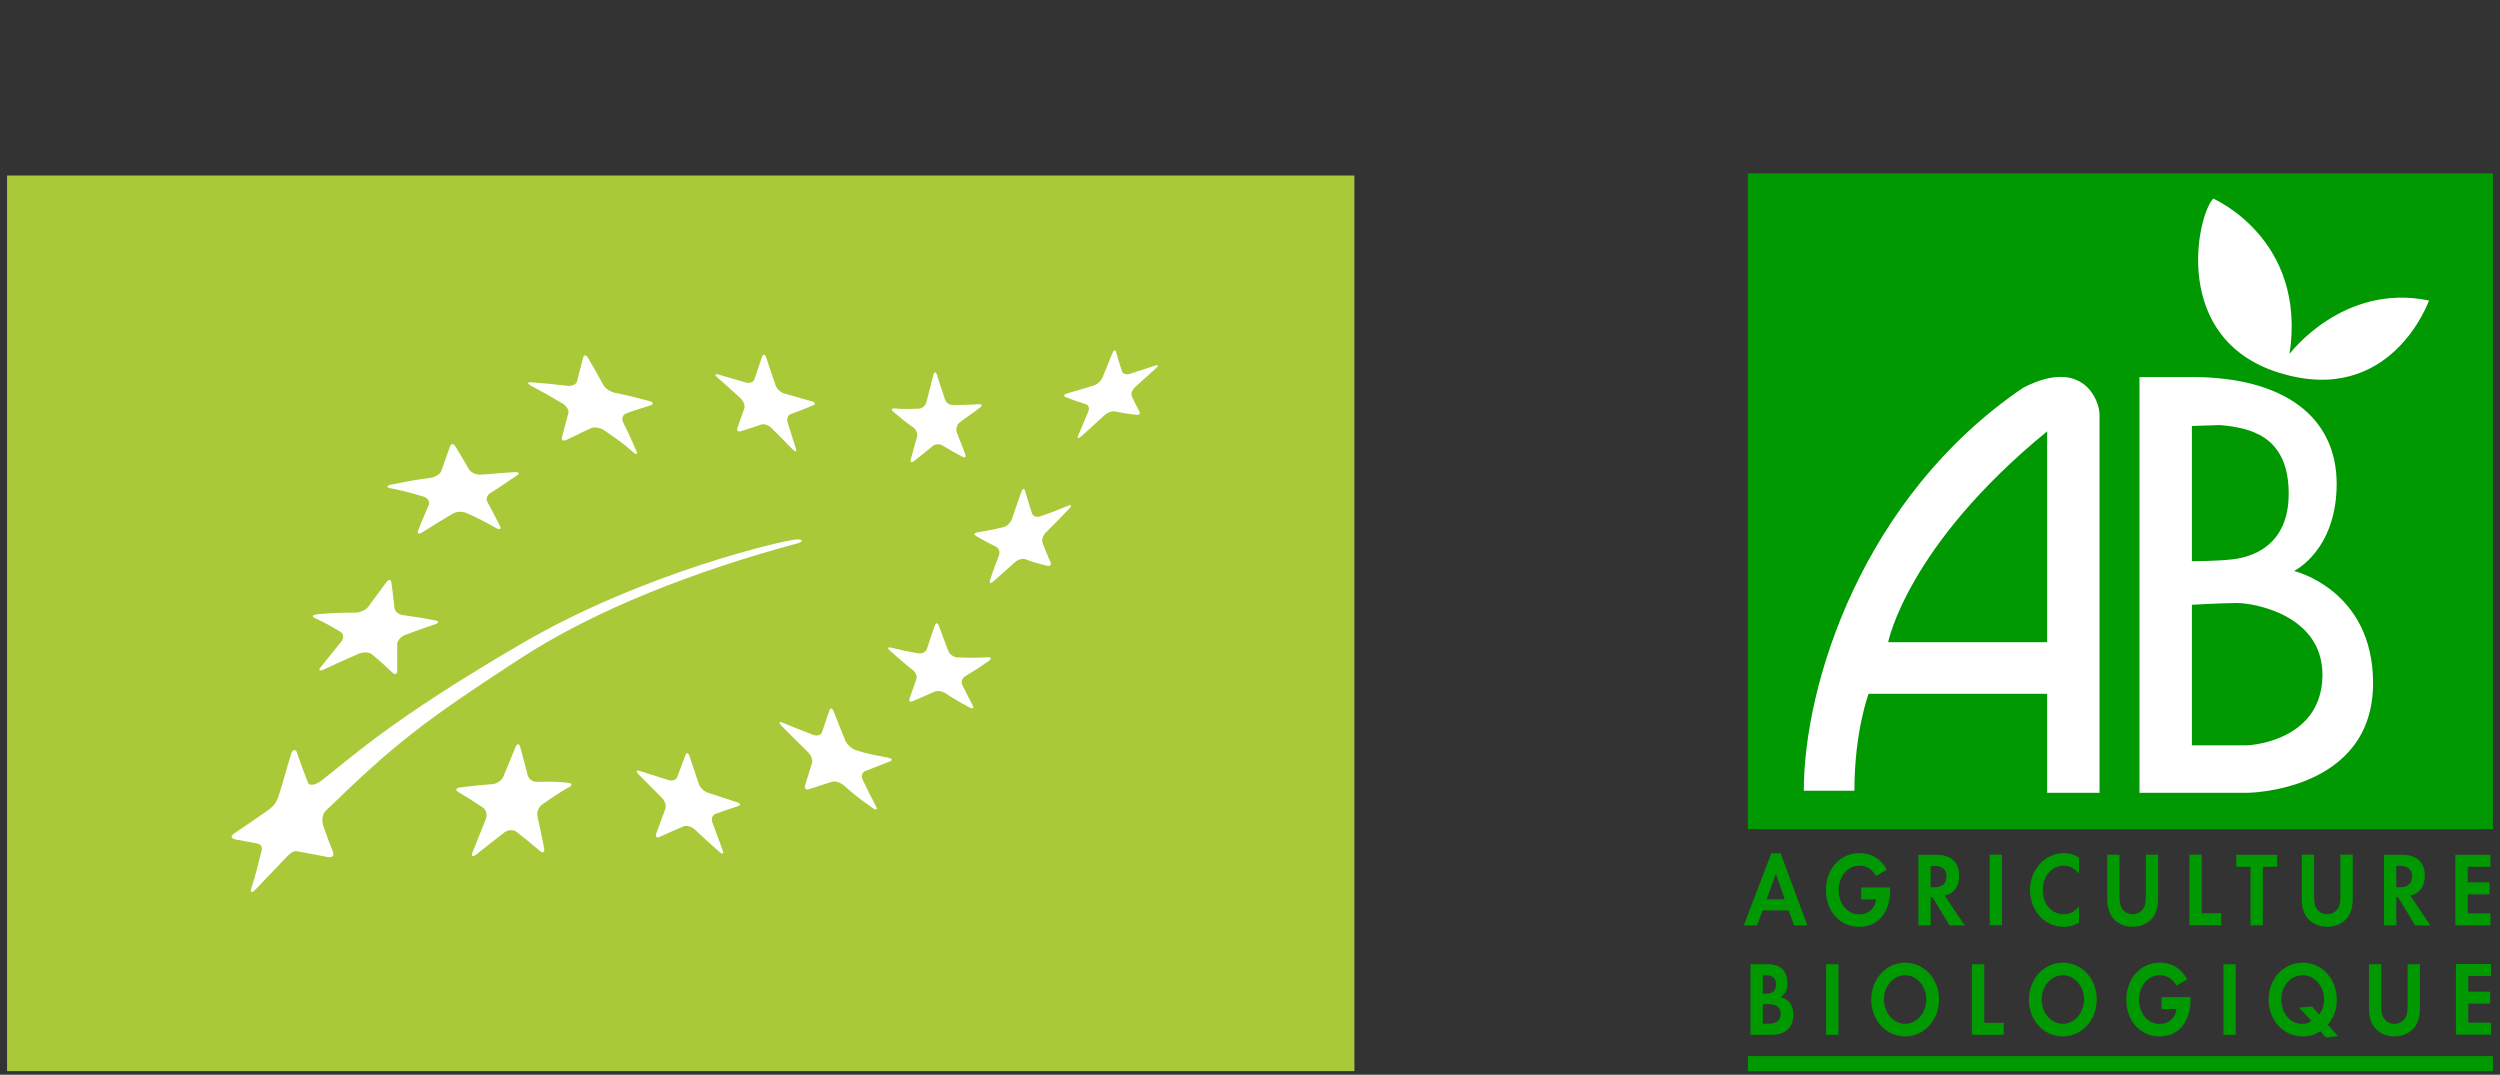 <svg xmlns="http://www.w3.org/2000/svg" width="321" height="138" viewBox="0 0 321 138" fill="none"><rect x="0" y="0" width="321" height="138" fill="#333333" stroke="none"/><g clip-path="url(#clip0_915_1302)"><path d="M173.908 22.535H0.908V137.535H173.908V22.535Z" fill="#A9C938"></path><path d="M68.281 49.089C70.13 49.229 71.038 49.326 72.844 49.542C73.428 49.617 73.99 49.359 74.087 48.96C74.401 47.752 74.563 47.138 74.876 45.909C74.974 45.51 75.276 45.553 75.525 45.995C76.325 47.364 76.715 48.054 77.472 49.434C77.72 49.887 78.391 50.318 78.964 50.437C80.65 50.782 81.278 50.933 83.321 51.483C83.883 51.633 83.981 51.892 83.57 52.032C82.315 52.464 81.656 52.582 80.358 53.111C79.937 53.272 79.785 53.79 80.023 54.253C80.726 55.644 81.05 56.388 81.699 57.886C81.915 58.372 81.71 58.425 81.245 58.016C79.829 56.765 79.082 56.302 77.59 55.256C77.093 54.911 76.347 54.782 75.925 54.965C74.649 55.515 74.011 55.903 72.725 56.485C72.303 56.679 72.044 56.517 72.152 56.129C72.487 54.943 72.649 54.253 72.974 53.067C73.082 52.679 72.746 52.108 72.227 51.806C70.627 50.857 69.816 50.394 68.173 49.52C67.643 49.229 67.686 49.035 68.281 49.089Z" fill="white"></path><path d="M50.289 62.219C52.495 61.755 53.165 61.648 55.252 61.356C55.879 61.27 56.506 60.893 56.657 60.483C57.111 59.222 57.328 58.596 57.771 57.346C57.912 56.947 58.225 56.925 58.452 57.292C59.177 58.467 59.523 59.06 60.215 60.257C60.442 60.645 61.123 60.99 61.707 60.947C63.664 60.828 64.118 60.72 66.108 60.623C66.681 60.591 66.756 60.817 66.345 61.076C64.821 62.057 64.356 62.467 63.004 63.275C62.572 63.534 62.356 64.019 62.572 64.429C63.231 65.647 63.556 66.272 64.194 67.534C64.399 67.954 64.172 68.062 63.685 67.793C62.204 66.963 61.458 66.574 59.912 65.874C59.404 65.636 58.604 65.669 58.128 65.949C56.701 66.801 56.225 67.103 54.3 68.299C53.77 68.634 53.511 68.58 53.706 68.073C54.322 66.488 54.538 66.1 55.057 64.828C55.219 64.418 54.906 63.922 54.365 63.761C52.7 63.254 51.857 63.038 50.116 62.682C49.554 62.575 49.629 62.348 50.289 62.197" fill="white"></path><path d="M40.774 78.866C42.785 78.704 43.747 78.661 45.629 78.661C46.234 78.661 46.969 78.327 47.272 77.917C48.213 76.645 48.678 76.009 49.608 74.758C49.91 74.359 50.191 74.37 50.256 74.79C50.429 76.095 50.516 76.763 50.657 78.089C50.7 78.521 51.197 78.909 51.748 78.984C53.641 79.243 53.944 79.297 55.857 79.653C56.376 79.75 56.387 79.976 55.89 80.148C54.365 80.655 53.576 80.936 51.976 81.55C51.457 81.755 50.992 82.283 51.002 82.725C51.002 84.073 51.002 84.752 51.002 86.132C51.002 86.585 50.721 86.693 50.386 86.369C49.381 85.399 48.851 84.924 47.77 84.019C47.413 83.728 46.645 83.685 46.072 83.933C44.32 84.687 43.434 85.097 41.628 85.938C41.033 86.218 40.828 86.089 41.185 85.658C42.244 84.332 42.785 83.674 43.823 82.369C44.169 81.938 44.126 81.378 43.715 81.13C42.45 80.364 41.801 80.008 40.417 79.351C39.974 79.146 40.147 78.919 40.785 78.876" fill="white"></path><path d="M73.071 101.064C71.752 101.818 71.027 102.304 69.622 103.295C69.168 103.619 68.886 104.298 69.005 104.815C69.362 106.389 69.524 107.198 69.859 108.88C69.968 109.43 69.73 109.613 69.341 109.279C68.129 108.244 67.535 107.759 66.324 106.81C65.924 106.497 65.21 106.53 64.745 106.896C63.318 107.996 62.604 108.556 61.145 109.721C60.669 110.109 60.463 109.947 60.691 109.387C61.383 107.662 61.718 106.821 62.377 105.182C62.593 104.643 62.442 103.985 62.031 103.705C60.766 102.864 60.128 102.454 58.842 101.689C58.42 101.441 58.528 101.182 59.079 101.107C60.777 100.891 61.62 100.805 63.285 100.676C63.826 100.632 64.442 100.19 64.637 99.695C65.275 98.142 65.588 97.387 66.194 95.921C66.389 95.447 66.659 95.436 66.789 95.9C67.178 97.323 67.373 98.045 67.751 99.533C67.87 100.018 68.411 100.406 68.93 100.395C70.562 100.363 71.373 100.331 72.952 100.514C73.471 100.568 73.514 100.827 73.092 101.074" fill="white"></path><path d="M94.782 103.499C93.625 103.877 93.041 104.082 91.863 104.502C91.474 104.642 91.301 105.138 91.474 105.612C91.993 107.036 92.252 107.747 92.793 109.181C92.977 109.655 92.771 109.742 92.35 109.364C91.074 108.243 90.447 107.672 89.214 106.507C88.803 106.13 88.154 105.936 87.765 106.108C86.576 106.615 85.959 106.874 84.737 107.445C84.327 107.639 84.121 107.445 84.272 107.003C84.748 105.71 84.975 105.084 85.43 103.855C85.581 103.446 85.375 102.809 84.975 102.421C83.764 101.225 83.17 100.621 81.991 99.424C81.613 99.036 81.688 98.842 82.164 98.993C83.645 99.457 84.381 99.694 85.851 100.168C86.327 100.319 86.824 100.136 86.965 99.758C87.397 98.594 87.603 98.034 88.025 96.923C88.154 96.567 88.392 96.654 88.543 97.106C89.008 98.519 89.257 99.23 89.733 100.664C89.884 101.128 90.403 101.634 90.89 101.785C92.371 102.27 93.106 102.508 94.588 102.993C95.063 103.144 95.161 103.37 94.782 103.499Z" fill="white"></path><path d="M114.256 97.764C112.958 98.26 112.353 98.519 111.098 99.004C110.698 99.155 110.536 99.662 110.763 100.114C111.423 101.494 111.769 102.174 112.482 103.532C112.709 103.974 112.504 104.071 112.017 103.726C110.547 102.68 109.822 102.163 108.417 100.901C107.952 100.492 107.26 100.244 106.86 100.373C105.66 100.751 105.065 100.934 103.876 101.333C103.476 101.462 103.259 101.246 103.367 100.858C103.724 99.683 103.908 99.112 104.265 97.958C104.395 97.581 104.124 96.934 103.692 96.514C102.34 95.209 101.681 94.53 100.372 93.215C99.951 92.783 100.016 92.6 100.513 92.805C102.059 93.441 102.827 93.754 104.395 94.347C104.903 94.541 105.422 94.401 105.541 94.034C105.919 92.891 106.114 92.32 106.503 91.188C106.633 90.821 106.881 90.918 107.065 91.393C107.638 92.88 107.941 93.624 108.547 95.112C108.752 95.597 109.325 96.126 109.866 96.309C111.488 96.848 112.331 96.945 114.018 97.29C114.558 97.398 114.666 97.613 114.256 97.775" fill="white"></path><path d="M126.971 84.859C125.728 85.721 125.122 86.12 123.922 86.843C123.544 87.08 123.371 87.565 123.544 87.921C124.084 89.01 124.354 89.549 124.906 90.605C125.09 90.961 124.906 91.058 124.473 90.832C123.208 90.152 122.581 89.786 121.359 88.988C120.949 88.729 120.332 88.643 119.965 88.816C118.851 89.322 118.299 89.559 117.218 90.023C116.861 90.174 116.667 90.023 116.786 89.7C117.132 88.697 117.305 88.19 117.672 87.177C117.791 86.843 117.575 86.325 117.186 86.023C116.007 85.096 115.423 84.546 114.277 83.544C113.899 83.22 113.964 83.048 114.418 83.156C115.802 83.501 116.505 83.651 117.932 83.889C118.397 83.964 118.883 83.716 119.013 83.328C119.413 82.142 119.619 81.549 120.029 80.309C120.17 79.921 120.397 79.932 120.548 80.353C121.024 81.657 121.284 82.304 121.77 83.597C121.932 84.018 122.451 84.385 122.938 84.406C124.441 84.471 125.209 84.481 126.776 84.395C127.285 84.374 127.371 84.568 126.971 84.848" fill="white"></path><path d="M137.286 65.314C136.097 66.554 135.502 67.168 134.313 68.343C133.934 68.721 133.729 69.314 133.848 69.659C134.248 70.694 134.453 71.211 134.886 72.214C135.026 72.537 134.832 72.731 134.453 72.645C133.296 72.365 132.734 72.203 131.642 71.804C131.285 71.674 130.68 71.847 130.312 72.192C129.177 73.238 128.571 73.745 127.523 74.672C127.177 74.974 127.004 74.887 127.122 74.488C127.501 73.259 127.804 72.591 128.269 71.297C128.42 70.866 128.269 70.381 127.923 70.219C126.863 69.702 126.355 69.411 125.328 68.818C125.003 68.624 125.079 68.419 125.501 68.354C126.82 68.138 127.479 68.009 128.831 67.696C129.263 67.589 129.761 67.125 129.912 66.683C130.399 65.292 130.637 64.602 131.134 63.179C131.285 62.716 131.512 62.651 131.62 63.028C131.966 64.214 132.139 64.785 132.507 65.918C132.626 66.284 133.102 66.457 133.556 66.306C134.972 65.82 135.686 65.551 137.124 64.947C137.6 64.764 137.665 64.926 137.275 65.325" fill="white"></path><path d="M114.85 52.442C116.072 52.55 116.548 52.517 117.975 52.474C118.386 52.463 118.818 52.108 118.937 51.666C119.294 50.318 119.478 49.628 119.835 48.183C119.954 47.72 120.17 47.687 120.3 48.119C120.721 49.456 120.938 50.092 121.359 51.353C121.5 51.752 121.943 52.011 122.376 52.011C123.511 52.011 124.236 51.978 125.663 51.903C126.095 51.881 126.193 52.054 125.814 52.345C124.765 53.164 124.225 53.455 123.198 54.264C122.841 54.544 122.711 55.126 122.852 55.504C123.284 56.657 123.5 57.218 123.933 58.317C124.073 58.684 123.911 58.824 123.565 58.641C122.516 58.08 121.987 57.789 120.949 57.164C120.603 56.959 120.062 57.024 119.738 57.282C118.764 58.091 118.278 58.49 117.326 59.223C117.013 59.46 116.84 59.32 116.948 58.953C117.261 57.854 117.413 57.272 117.748 56.064C117.856 55.665 117.651 55.18 117.326 54.943C116.256 54.178 115.759 53.746 114.731 52.895C114.396 52.614 114.45 52.42 114.85 52.453" fill="white"></path><path d="M92.231 48.086C93.669 48.495 94.382 48.7 95.799 49.12C96.264 49.25 96.739 49.066 96.869 48.7C97.258 47.568 97.453 46.986 97.853 45.789C97.983 45.412 98.221 45.455 98.383 45.919C98.869 47.342 99.107 48.042 99.572 49.455C99.724 49.907 100.221 50.382 100.675 50.522C102.102 50.932 102.805 51.136 104.232 51.535C104.697 51.665 104.762 51.902 104.384 52.053C103.227 52.527 102.654 52.754 101.529 53.174C101.162 53.314 100.989 53.778 101.129 54.231C101.562 55.589 101.767 56.257 102.189 57.583C102.329 58.015 102.146 58.079 101.789 57.713C100.708 56.613 100.156 56.053 99.053 54.953C98.696 54.586 98.102 54.392 97.745 54.511C96.674 54.877 96.145 55.05 95.096 55.373C94.75 55.481 94.566 55.298 94.674 54.974C95.031 53.972 95.215 53.465 95.572 52.43C95.691 52.085 95.474 51.514 95.107 51.158C93.928 50.069 93.333 49.53 92.122 48.474C91.722 48.129 91.787 47.956 92.241 48.086" fill="white"></path><path d="M148.466 47.244C147.418 48.193 146.877 48.678 145.752 49.702C145.385 50.037 145.19 50.543 145.309 50.824C145.688 51.675 145.893 52.085 146.315 52.872C146.455 53.131 146.261 53.303 145.893 53.26C144.768 53.131 144.217 53.044 143.136 52.829C142.779 52.753 142.173 52.98 141.795 53.336C140.627 54.403 140.043 54.942 138.843 56.02C138.454 56.365 138.27 56.322 138.443 55.923C138.962 54.694 139.232 54.069 139.741 52.829C139.914 52.43 139.773 52.01 139.427 51.902C138.367 51.578 137.859 51.395 136.832 50.985C136.508 50.856 136.594 50.64 137.038 50.511C138.4 50.123 139.081 49.918 140.443 49.498C140.887 49.357 141.373 48.915 141.546 48.506C142.065 47.234 142.325 46.597 142.833 45.336C143.006 44.926 143.211 44.873 143.309 45.207C143.601 46.242 143.752 46.738 144.076 47.697C144.185 48.01 144.617 48.139 145.05 48.01C146.38 47.568 147.039 47.352 148.326 46.943C148.737 46.813 148.802 46.943 148.466 47.244Z" fill="white"></path><path d="M102.329 69.798C103.097 69.593 103.205 69.205 102.297 69.259C100.751 69.335 82.737 73.474 67.124 82.552C50.138 92.438 45.002 97.354 41.368 100.157C40.406 100.901 39.693 100.912 39.53 100.459C38.947 98.917 38.59 98.044 38.114 96.599C37.973 96.157 37.552 96.211 37.368 96.826C36.73 98.917 36.427 100.189 35.811 102.087C35.616 102.691 35.411 103.359 34.276 104.135C32.048 105.688 31.583 105.979 30.188 106.927C29.68 107.272 29.421 107.65 30.426 107.822C31.399 107.995 31.583 108.038 32.892 108.275C33.94 108.469 33.594 109.17 33.443 109.784C33.021 111.531 32.837 112.242 32.275 114.043C32.081 114.636 32.329 114.711 32.816 114.205C34.297 112.663 34.784 112.135 36.352 110.507C36.946 109.892 37.498 109.191 38.114 109.299C39.649 109.569 39.833 109.623 41.974 110.022C42.925 110.205 42.915 109.763 42.666 109.138C41.931 107.326 42.071 107.564 41.509 106.022C41.325 105.526 41.304 104.61 41.855 104.071C50.808 95.381 54.517 92.546 66.81 84.546C76.444 78.283 89.257 73.302 102.319 69.787" fill="white"></path></g><path fill-rule="evenodd" clip-rule="evenodd" d="M320.087 106.457V22.268H224.421V106.457H320.087Z" fill="#009901"></path><path fill-rule="evenodd" clip-rule="evenodd" d="M320.092 137.535V135.604H224.426V137.535H320.092Z" fill="#009901"></path><path fill-rule="evenodd" clip-rule="evenodd" d="M229.162 115.47H226.84L228.026 112.208L229.162 115.47ZM229.663 116.897L230.36 118.811H232.058L228.637 109.559H227.439L223.908 118.812H225.594L226.327 116.897H229.663V116.897Z" fill="#009901"></path><path fill-rule="evenodd" clip-rule="evenodd" d="M242.701 113.952V114.238C242.701 117.161 241.162 119.005 238.73 119.005C236.263 119.005 234.454 117.039 234.454 114.32C234.454 111.546 236.274 109.539 238.779 109.539C240.294 109.539 241.504 110.271 242.273 111.668L240.88 112.498C240.392 111.601 239.683 111.152 238.742 111.152C237.227 111.152 236.091 112.511 236.091 114.32C236.091 116.09 237.227 117.406 238.755 117.406C239.915 117.406 240.77 116.646 240.892 115.492H238.975V113.952H242.701V113.952Z" fill="#009901"></path><path fill-rule="evenodd" clip-rule="evenodd" d="M247.9 113.927V111.184H248.391C249.385 111.184 249.925 111.645 249.925 112.528C249.925 113.437 249.385 113.927 248.367 113.927H247.9ZM249.704 115.003C250.903 114.731 251.563 113.818 251.563 112.433C251.563 110.735 250.512 109.756 248.673 109.756H246.318V118.823H247.9V115.18H248.109L250.316 118.823H252.271L249.704 115.003Z" fill="#009901"></path><path fill-rule="evenodd" clip-rule="evenodd" d="M257.06 118.804H255.478V109.736H257.06V118.804Z" fill="#009901"></path><path fill-rule="evenodd" clip-rule="evenodd" d="M266.949 112.171C266.289 111.451 265.715 111.152 264.958 111.152C263.467 111.152 262.294 112.525 262.294 114.265C262.294 116.101 263.431 117.392 265.031 117.392C265.752 117.392 266.314 117.107 266.949 116.4V118.476C266.228 118.856 265.642 119.005 264.958 119.005C262.539 119.005 260.657 116.943 260.657 114.279C260.657 111.641 262.587 109.539 264.995 109.539C265.678 109.539 266.253 109.701 266.949 110.094V112.171Z" fill="#009901"></path><path fill-rule="evenodd" clip-rule="evenodd" d="M272.145 114.929C272.145 115.853 272.194 116.152 272.402 116.547C272.67 117.063 273.222 117.389 273.834 117.389C274.446 117.389 274.996 117.064 275.266 116.547C275.474 116.152 275.523 115.853 275.523 114.929V109.736H277.105V115.283C277.105 116.343 276.922 117.09 276.509 117.701C275.948 118.516 274.947 119.003 273.834 119.003C272.72 119.003 271.719 118.516 271.159 117.701C270.745 117.09 270.563 116.343 270.563 115.283V109.736H272.145V114.929H272.145Z" fill="#009901"></path><path fill-rule="evenodd" clip-rule="evenodd" d="M282.702 117.263H285.206V118.802H281.119V109.736H282.702V117.263Z" fill="#009901"></path><path fill-rule="evenodd" clip-rule="evenodd" d="M288.967 118.822V111.295H287.147V109.756H292.382V111.295H290.549V118.822H288.967Z" fill="#009901"></path><path fill-rule="evenodd" clip-rule="evenodd" d="M297.13 114.929C297.13 115.853 297.179 116.152 297.386 116.547C297.656 117.063 298.207 117.389 298.818 117.389C299.43 117.389 299.981 117.064 300.251 116.547C300.459 116.152 300.508 115.853 300.508 114.929V109.736H302.09V115.283C302.09 116.343 301.908 117.09 301.493 117.701C300.934 118.516 299.932 119.003 298.818 119.003C297.705 119.003 296.703 118.516 296.143 117.701C295.729 117.09 295.547 116.343 295.547 115.283V109.736H297.129V114.929H297.13Z" fill="#009901"></path><path fill-rule="evenodd" clip-rule="evenodd" d="M307.685 113.927V111.184H308.176C309.17 111.184 309.711 111.645 309.711 112.528C309.711 113.437 309.17 113.927 308.152 113.927H307.685ZM309.49 115.003C310.688 114.731 311.348 113.818 311.348 112.433C311.348 110.735 310.297 109.756 308.459 109.756H306.103V118.823H307.685V115.18H307.894L310.101 118.823H312.056L309.49 115.003Z" fill="#009901"></path><path fill-rule="evenodd" clip-rule="evenodd" d="M316.851 111.295V113.296H319.661V114.836H316.851V117.281H319.771V118.82H315.268V109.756H319.771V111.295H316.851Z" fill="#009901"></path><path fill-rule="evenodd" clip-rule="evenodd" d="M226.349 127.589V125.232H226.828C227.628 125.232 228.046 125.641 228.046 126.403C228.046 127.193 227.628 127.589 226.804 127.589H226.349ZM224.766 132.871H227.517C229.229 132.871 230.268 131.906 230.268 130.302C230.268 129.08 229.706 128.294 228.618 128.035C229.268 127.615 229.512 127.098 229.512 126.2C229.512 125.451 229.231 124.743 228.779 124.348C228.364 123.982 227.726 123.805 226.779 123.805H224.766V132.871ZM226.349 131.444V128.931H226.951C228.142 128.931 228.631 129.311 228.631 130.221C228.631 131.037 228.105 131.444 227.042 131.444H226.349V131.444Z" fill="#009901"></path><path fill-rule="evenodd" clip-rule="evenodd" d="M236.056 132.872H234.474V123.805H236.056V132.872Z" fill="#009901"></path><path fill-rule="evenodd" clip-rule="evenodd" d="M244.625 125.22C246.127 125.22 247.335 126.62 247.335 128.333C247.335 130.059 246.114 131.46 244.625 131.46C243.123 131.46 241.902 130.059 241.902 128.333C241.902 126.62 243.123 125.22 244.625 125.22ZM244.625 123.607C242.183 123.607 240.265 125.696 240.265 128.36C240.265 131.024 242.159 133.074 244.625 133.074C247.054 133.074 248.972 130.998 248.972 128.334C248.972 125.683 247.066 123.607 244.625 123.607Z" fill="#009901"></path><path fill-rule="evenodd" clip-rule="evenodd" d="M254.776 131.33H257.281V132.869H253.194V123.805H254.776V131.33Z" fill="#009901"></path><path fill-rule="evenodd" clip-rule="evenodd" d="M264.874 125.22C266.376 125.22 267.585 126.62 267.585 128.333C267.585 130.059 266.363 131.46 264.874 131.46C263.372 131.46 262.152 130.059 262.152 128.333C262.152 126.62 263.372 125.22 264.874 125.22ZM264.874 123.607C262.432 123.607 260.514 125.696 260.514 128.36C260.514 131.024 262.408 133.074 264.874 133.074C267.303 133.074 269.222 130.998 269.222 128.334C269.222 125.683 267.316 123.607 264.874 123.607Z" fill="#009901"></path><path fill-rule="evenodd" clip-rule="evenodd" d="M281.265 128.02V128.307C281.265 131.229 279.726 133.074 277.295 133.074C274.827 133.074 273.019 131.107 273.019 128.388C273.019 125.614 274.84 123.607 277.344 123.607C278.859 123.607 280.069 124.339 280.838 125.737L279.445 126.565C278.957 125.669 278.248 125.22 277.307 125.22C275.792 125.22 274.656 126.579 274.656 128.388C274.656 130.157 275.792 131.474 277.319 131.474C278.48 131.474 279.336 130.714 279.458 129.56H277.539V128.021H281.265V128.02Z" fill="#009901"></path><path fill-rule="evenodd" clip-rule="evenodd" d="M287.072 132.872H285.489V123.805H287.072V132.872Z" fill="#009901"></path><path fill-rule="evenodd" clip-rule="evenodd" d="M296.866 129.231L295.22 129.38L296.793 131.093C296.426 131.364 296.11 131.46 295.622 131.46C294.073 131.46 292.927 130.128 292.927 128.319C292.927 126.565 294.122 125.219 295.682 125.219C297.183 125.219 298.402 126.606 298.402 128.333C298.402 129.135 298.219 129.705 297.768 130.25L296.866 129.231ZM300.211 133.047L298.891 131.595C299.698 130.562 300.04 129.612 300.04 128.347C300.04 125.683 298.122 123.607 295.683 123.607C293.207 123.607 291.29 125.669 291.29 128.334C291.29 131.012 293.196 133.074 295.659 133.074C296.561 133.074 297.22 132.884 297.939 132.395L298.61 133.222L300.211 133.047Z" fill="#009901"></path><path fill-rule="evenodd" clip-rule="evenodd" d="M305.757 128.997C305.757 129.921 305.806 130.22 306.014 130.615C306.284 131.132 306.835 131.458 307.447 131.458C308.058 131.458 308.61 131.132 308.878 130.615C309.086 130.22 309.135 129.921 309.135 128.997V123.805H310.717V129.351C310.717 130.412 310.534 131.159 310.122 131.77C309.561 132.583 308.56 133.072 307.446 133.072C306.332 133.072 305.331 132.583 304.771 131.77C304.357 131.159 304.175 130.412 304.175 129.351V123.805H305.757V128.997H305.757Z" fill="#009901"></path><path fill-rule="evenodd" clip-rule="evenodd" d="M316.925 125.324V127.326H319.734V128.865H316.925V131.309H319.844V132.848H315.342V123.785H319.844V125.324H316.925Z" fill="#009901"></path><path fill-rule="evenodd" clip-rule="evenodd" d="M281.439 48.412C293.298 48.412 300.026 53.552 300.026 62.119C300.026 70.687 294.552 73.314 294.552 73.314C294.552 73.314 304.702 75.713 304.702 87.707C304.702 101.644 288.623 101.795 288.623 101.795H274.711V48.412H281.439ZM281.439 54.694V72.058C281.439 72.058 284.517 72.058 286.57 71.829C288.623 71.6 293.982 70.458 293.868 63.147C293.754 55.837 288.736 54.923 285.088 54.58L281.439 54.694ZM281.439 77.655V95.703C281.439 95.703 286.685 95.703 288.281 95.703C289.877 95.703 298.087 94.676 298.201 86.794C298.316 78.91 289.306 77.426 287.255 77.426C285.202 77.426 281.439 77.655 281.439 77.655Z" fill="white"></path><path fill-rule="evenodd" clip-rule="evenodd" d="M269.581 101.798H262.853V89.08H239.932C239.932 89.08 238.108 93.878 238.108 101.531H231.608C231.608 87.823 239.166 63.77 259.775 49.785C267.529 45.787 269.581 51.498 269.581 53.212C269.581 54.925 269.581 101.798 269.581 101.798ZM262.853 55.382C244.836 70.118 242.441 82.455 242.441 82.455H262.853V55.382Z" fill="white"></path><path fill-rule="evenodd" clip-rule="evenodd" d="M284.176 25.504C284.176 25.504 296.206 30.644 293.982 45.438C293.982 45.438 300.824 36.299 311.885 38.584C311.885 38.584 307.016 52.385 292.557 47.836C278.759 43.495 282.066 27.732 284.176 25.504Z" fill="white"></path><defs><clipPath id="clip0_915_1302"><rect width="173" height="115" fill="white" transform="translate(0.908 22.535)"></rect></clipPath></defs></svg>